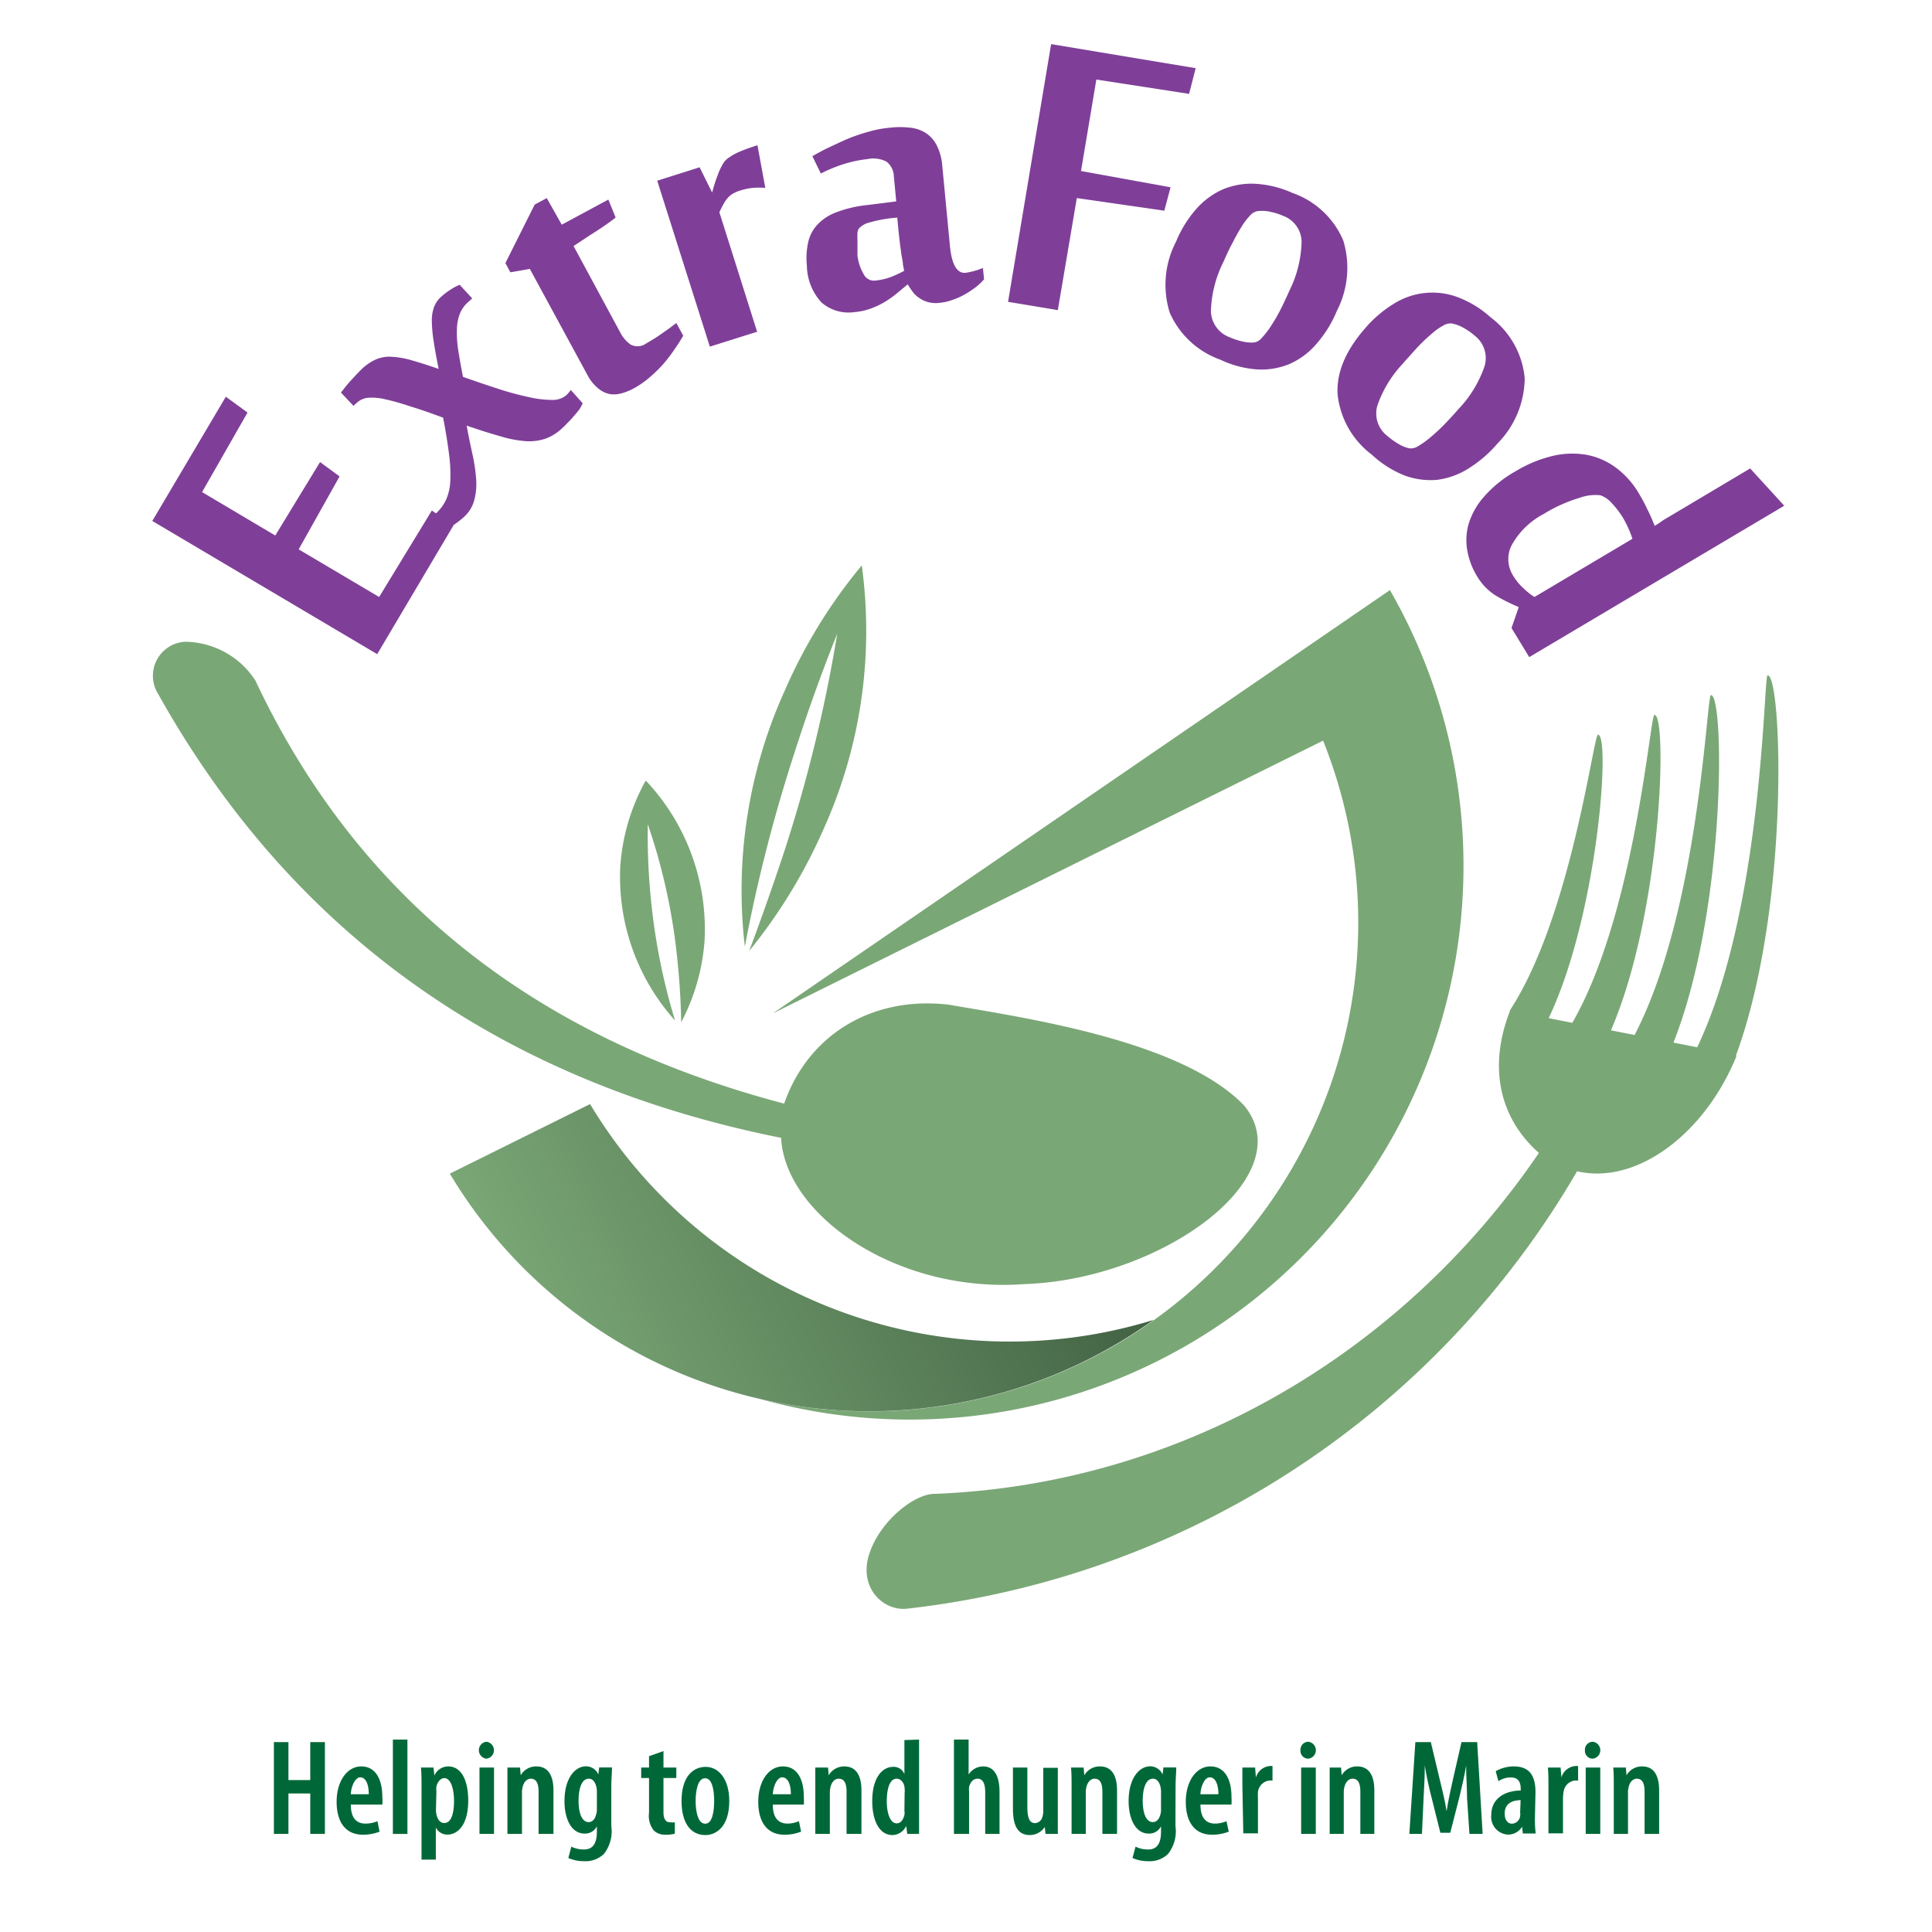 <svg xmlns="http://www.w3.org/2000/svg" xmlns:xlink="http://www.w3.org/1999/xlink" viewBox="0 0 170 170"><defs><style>.cls-1{fill:#fff;}.cls-2{fill:#7aa776;}.cls-3{fill:url(#linear-gradient);}.cls-4{fill:#7f3f98;}.cls-5{fill:#006838;}</style><linearGradient id="linear-gradient" x1="31.7" y1="111.52" x2="81.48" y2="111.52" gradientTransform="translate(-29.57 35.18) rotate(-26.37)" gradientUnits="userSpaceOnUse"><stop offset="0" stop-color="#7aa776"/><stop offset="1" stop-color="#426243"/></linearGradient></defs><title>extra-food-marin</title><g id="Layer_2" data-name="Layer 2"><g id="Layer_1-2" data-name="Layer 1"><rect class="cls-1" width="170" height="170"/><path class="cls-2" d="M69.06,60.75a42.61,42.61,0,0,0-3.52,22.54,137.39,137.39,0,0,1,4.35-17c1.2-3.76,2.49-7.32,3.78-10.53a129.31,129.31,0,0,1-4.75,19.43c-1,3-2,5.83-3,8.49a46.81,46.81,0,0,0,6.49-10.6,42.44,42.44,0,0,0,3.42-23.33A45.81,45.81,0,0,0,69.06,60.75Z"/><path class="cls-2" d="M54.58,76.24A18.92,18.92,0,0,0,59.4,89.8a54.54,54.54,0,0,1-2.11-10.53A57.26,57.26,0,0,1,57,72.53a52.36,52.36,0,0,1,2.61,12c.2,1.9.3,3.71.33,5.42A18.16,18.16,0,0,0,62,82.68a19.06,19.06,0,0,0-5.18-14A18,18,0,0,0,54.58,76.24Z"/><path class="cls-2" d="M122.32,51.91,68,89.17l48.42-24a43,43,0,0,1-49.56,57.92,48.72,48.72,0,0,0,55.44-71.17Z"/><path class="cls-3" d="M51.92,97.15l-12.34,6.12a43,43,0,0,0,56,16.43,43.92,43.92,0,0,0,5.93-3.56A43.06,43.06,0,0,1,51.92,97.15Z"/><path class="cls-2" d="M83.45,88.4c7,1.2,20.52,3.19,26,8.85,5.17,6.21-7.11,15.33-19.31,15.74-11.29.84-21.07-6.13-21.41-12.87C45.52,95.48,26.37,83.33,13.92,61.07a3,3,0,0,1,2.35-4.6,7.45,7.45,0,0,1,6.2,3.41C31.61,79.27,47.24,91.37,69,97.11,71.13,91,76.79,87.63,83.45,88.4Z"/><path class="cls-2" d="M132.85,89h0l0-.08a.06.06,0,0,0,0,0h0c5.33-8.15,7.31-23.84,7.74-24.27,1.15-.23.06,15.73-4.32,24.94l2.08.41c5.47-9.5,6.81-26.69,7.21-27.09,1.17-.26.73,17.21-3.81,27.75l2.08.41c5.64-10.83,6.33-29.53,6.7-29.9,1.21-.29,1.41,18.69-3.28,30.57l2.09.41c5.79-12.17,5.84-32.39,6.18-32.72,1.24-.33,2.09,20.16-2.75,33.39h0a1.54,1.54,0,0,0,0,.17h0c-2.85,6.93-8.87,11.28-14,10.07a78.32,78.32,0,0,1-58.86,38.48c-2.16.3-4.4-1.82-3.42-4.81s4-5.24,5.66-5.28c21.33-.78,41-12,53.26-30C131.59,98.05,131.13,93.4,132.85,89Z"/><path class="cls-4" d="M39.89,46.25l-6.7,11.31L13.4,45.84l6.47-10.93,1.91,1.39-4,7,6.44,3.82,3.94-6.46,1.72,1.26-3.6,6.42,7.08,4.19L38,44.92Z"/><path class="cls-4" d="M40.74,33.16c1.1.39,2.14.74,3.12,1.06s1.87.55,2.67.72a9.29,9.29,0,0,0,2,.25,1.91,1.91,0,0,0,1.26-.38,2.59,2.59,0,0,0,.25-.26,1.47,1.47,0,0,0,.18-.24l1.05,1.17A3.68,3.68,0,0,1,51,36c-.14.18-.3.38-.48.58a7.92,7.92,0,0,1-.56.61c-.2.21-.37.38-.53.52a4.12,4.12,0,0,1-1.44.89,4.47,4.47,0,0,1-1.72.22A10.37,10.37,0,0,1,44,38.38q-1.26-.35-2.94-.93c.17.9.34,1.75.52,2.55a15,15,0,0,1,.32,2.2,5.5,5.5,0,0,1-.18,1.85,3.06,3.06,0,0,1-.93,1.47c-.2.18-.47.39-.8.63a3.29,3.29,0,0,1-.84.46l-1.08-1.18.15-.13a4,4,0,0,0,1-1.26,4.55,4.55,0,0,0,.4-1.66,13.11,13.11,0,0,0-.1-2.34c-.11-.91-.28-2-.53-3.29-1.11-.41-2.08-.75-2.92-1a20.28,20.28,0,0,0-2.15-.61A5,5,0,0,0,32.4,35a1.7,1.7,0,0,0-1,.44l-.3.27L30,34.54l.41-.52c.17-.21.35-.42.54-.62s.37-.41.54-.58.3-.31.4-.4a4.32,4.32,0,0,1,1.2-.8,3.1,3.1,0,0,1,1.35-.23,7.94,7.94,0,0,1,1.74.3c.66.19,1.47.44,2.42.77-.18-.89-.33-1.68-.43-2.36A12.56,12.56,0,0,1,38,28.32a3.45,3.45,0,0,1,.18-1.27,2.29,2.29,0,0,1,.64-.94,6.57,6.57,0,0,1,.77-.59,4.63,4.63,0,0,1,.86-.46l1.1,1.2-.41.37a2.67,2.67,0,0,0-.65.91,3.92,3.92,0,0,0-.28,1.31,10,10,0,0,0,.09,1.83C40.41,31.38,40.55,32.21,40.74,33.16Z"/><path class="cls-4" d="M46.62,23.66l-1.71.3-.44-.81L47.05,18l1.06-.57,1.32,2.34,4.1-2.21.64,1.58c-.28.23-.63.48-1.05.77s-.83.55-1.23.8l-1.42.94,4.1,7.59a2.94,2.94,0,0,0,.92,1.08,1.3,1.3,0,0,0,1.37-.1l.58-.34c.24-.15.49-.31.74-.49s.5-.35.74-.52l.59-.45.61,1.12c-.22.38-.48.79-.79,1.23a13.45,13.45,0,0,1-1,1.3,12.34,12.34,0,0,1-1.22,1.18,8,8,0,0,1-1.3.9,5.32,5.32,0,0,1-1.05.44,2.49,2.49,0,0,1-1.08.09,2.24,2.24,0,0,1-1-.47,3.76,3.76,0,0,1-1-1.23Z"/><path class="cls-4" d="M67.34,16.53a8.55,8.55,0,0,0-1.11,0,5.72,5.72,0,0,0-1.08.23,3,3,0,0,0-.62.26,1.71,1.71,0,0,0-.47.37,2.47,2.47,0,0,0-.38.54c-.12.21-.25.46-.38.75l3.32,10.51-4.16,1.31L57.83,15.9l3.73-1.18,1.1,2.22h0l.21-.73c.09-.28.19-.56.3-.85a5,5,0,0,1,.37-.81,1.72,1.72,0,0,1,.48-.6,5.22,5.22,0,0,1,1.15-.64c.45-.19.94-.36,1.48-.53Z"/><path class="cls-4" d="M85,24a6.57,6.57,0,0,0,1.49-.42l.1,1a5.83,5.83,0,0,1-.76.71,8.85,8.85,0,0,1-1,.65,6.09,6.09,0,0,1-1.08.47,4.44,4.44,0,0,1-1.1.24,2.6,2.6,0,0,1-1-.07,2.56,2.56,0,0,1-.78-.37,2.37,2.37,0,0,1-.58-.56q-.24-.33-.42-.63l-1,.83a8.41,8.41,0,0,1-1.06.74,6.83,6.83,0,0,1-1.19.56,5.39,5.39,0,0,1-1.42.31,3.62,3.62,0,0,1-2.92-.85A4.88,4.88,0,0,1,71,23.4a6.5,6.5,0,0,1,.12-2.11,3.3,3.3,0,0,1,.85-1.57,4.4,4.4,0,0,1,1.67-1.06,10.71,10.71,0,0,1,2.6-.61l2.62-.33-.21-2.22A1.69,1.69,0,0,0,78,14.22,2.55,2.55,0,0,0,76.32,14a10.6,10.6,0,0,0-1.88.38,12.31,12.31,0,0,0-2.21.89l-.75-1.53c.51-.28,1-.56,1.59-.83s1.11-.53,1.68-.76a16.29,16.29,0,0,1,1.75-.58,9.38,9.38,0,0,1,1.79-.33,7.5,7.5,0,0,1,1.84,0,3.13,3.13,0,0,1,1.4.51,2.85,2.85,0,0,1,.93,1.11,4.94,4.94,0,0,1,.46,1.81l.67,7C83.75,23.32,84.23,24.1,85,24Zm-5.46-.21q0-.11-.09-.51c0-.27-.1-.62-.15-1s-.12-.9-.18-1.43-.11-1.11-.17-1.7a11.82,11.82,0,0,0-2.38.41,1.9,1.9,0,0,0-1,.55.81.81,0,0,0-.12.39,5.7,5.7,0,0,0,0,.62c0,.23,0,.46,0,.7s0,.46,0,.66A4.17,4.17,0,0,0,76,24.13a1,1,0,0,0,1,.56,5.78,5.78,0,0,0,1.35-.3A10.59,10.59,0,0,0,79.58,23.82Z"/><path class="cls-4" d="M93.08,27.29l-4.38-.73L92.49,3.88,105.21,6l-.58,2.26L96.47,7l-1.35,8.05L103,16.48l-.55,2.06-7.7-1.11Z"/><path class="cls-4" d="M107.38,31.65a7.67,7.67,0,0,1-4.45-4.13,8.2,8.2,0,0,1,.55-6.25,10.27,10.27,0,0,1,1.77-2.87,6.85,6.85,0,0,1,2.33-1.73,6.59,6.59,0,0,1,2.86-.5,9.26,9.26,0,0,1,3.29.81,7.56,7.56,0,0,1,4.47,4.19,8.27,8.27,0,0,1-.56,6.17,10.35,10.35,0,0,1-1.78,2.89A6.6,6.6,0,0,1,113.53,32a6.45,6.45,0,0,1-2.86.51A9.08,9.08,0,0,1,107.38,31.65Zm.27-8.6a10.34,10.34,0,0,0-1.1,4.36,2.52,2.52,0,0,0,1.66,2.27,6.13,6.13,0,0,0,1.17.38,3.24,3.24,0,0,0,1,.07,1.08,1.08,0,0,0,.64-.39,7.44,7.44,0,0,0,.78-1,16,16,0,0,0,.84-1.43c.28-.55.55-1.13.82-1.74a10.21,10.21,0,0,0,1.07-4.34A2.47,2.47,0,0,0,112.92,19a5.48,5.48,0,0,0-1.17-.37,3.3,3.3,0,0,0-1.12-.05,1.21,1.21,0,0,0-.65.4,5.4,5.4,0,0,0-.75,1,16.12,16.12,0,0,0-.79,1.42C108.17,21.89,107.91,22.45,107.65,23.05Z"/><path class="cls-4" d="M120.7,40a7.63,7.63,0,0,1-3-5.28q-.18-2.84,2.39-5.8a10.64,10.64,0,0,1,2.55-2.19,6.37,6.37,0,0,1,5.63-.58,9.17,9.17,0,0,1,2.89,1.77,7.56,7.56,0,0,1,3,5.34A8.27,8.27,0,0,1,131.79,39a11.07,11.07,0,0,1-2.57,2.22,6.75,6.75,0,0,1-2.75,1,6.6,6.6,0,0,1-2.88-.38A9.29,9.29,0,0,1,120.7,40Zm2.85-8.12a10.23,10.23,0,0,0-2.36,3.83,2.49,2.49,0,0,0,.9,2.66,6.28,6.28,0,0,0,1,.71,2.81,2.81,0,0,0,.94.37,1.15,1.15,0,0,0,.73-.18,7.29,7.29,0,0,0,1-.7A16.2,16.2,0,0,0,127,37.44c.43-.44.87-.91,1.3-1.41a10.26,10.26,0,0,0,2.33-3.81,2.49,2.49,0,0,0-.85-2.67,5.79,5.79,0,0,0-1-.7,3.38,3.38,0,0,0-1.05-.39,1.23,1.23,0,0,0-.74.19,5.11,5.11,0,0,0-1,.71,14.82,14.82,0,0,0-1.19,1.12C124.4,30.91,124,31.37,123.55,31.86Z"/><path class="cls-4" d="M145.6,46.27c.2-.12.39-.24.57-.37s.31-.21.47-.3l.42-.25L154,41.22l3,3.28L134.56,57.82,133,55.26l.62-1.79,0-.06a15.57,15.57,0,0,1-2-1,5.05,5.05,0,0,1-1.69-1.77,6.54,6.54,0,0,1-.82-2.19,5.26,5.26,0,0,1,.12-2.36,6.5,6.5,0,0,1,1.33-2.36,10.48,10.48,0,0,1,2.76-2.24,11.48,11.48,0,0,1,3.29-1.37,7.48,7.48,0,0,1,3-.1,6.28,6.28,0,0,1,2.59,1.14,7.66,7.66,0,0,1,2.05,2.33,15,15,0,0,1,.71,1.34C145.19,45.27,145.4,45.77,145.6,46.27Zm-9.76-1.05A6.84,6.84,0,0,0,133,48a2.7,2.7,0,0,0,.13,2.63,4.72,4.72,0,0,0,.89,1.1,5.83,5.83,0,0,0,1,.8l8.62-5.12a9.39,9.39,0,0,0-.82-1.83,7.67,7.67,0,0,0-1-1.31,2.36,2.36,0,0,0-1-.69,4,4,0,0,0-1.81.22A13.17,13.17,0,0,0,135.84,45.22Z"/><path class="cls-5" d="M25.38,153.29v3.34H27.3v-3.34h1.29v8.08H27.3v-3.56H25.38v3.56H24.1v-8.08Z"/><path class="cls-5" d="M30.87,158.79c0,1.31.61,1.67,1.29,1.67a2.63,2.63,0,0,0,1.05-.21l.19.92a4,4,0,0,1-1.46.27c-1.52,0-2.32-1.09-2.32-2.9s.92-3.11,2.17-3.11,1.85,1.12,1.85,2.68a3.68,3.68,0,0,1,0,.68Zm1.58-.91c0-.94-.3-1.49-.75-1.49s-.81.81-.83,1.49Z"/><path class="cls-5" d="M34.57,153.07h1.28v8.3H34.57Z"/><path class="cls-5" d="M37.09,157.36c0-.79,0-1.34-.05-1.83h1.11l.07.71h0a1.33,1.33,0,0,1,1.22-.81c1.17,0,1.76,1.25,1.76,3,0,2.14-.91,3-1.85,3a1.13,1.13,0,0,1-1-.62h0v2.82H37.09Zm1.27,1.88a1.88,1.88,0,0,0,.06.49c.15.56.45.68.67.68.65,0,.86-.92.86-1.95s-.27-2-.86-2c-.33,0-.61.36-.69.76a1.91,1.91,0,0,0,0,.43Z"/><path class="cls-5" d="M42.8,154.75a.75.75,0,0,1,0-1.49.75.75,0,0,1,0,1.49Zm-.61,6.62v-5.84h1.28v5.84Z"/><path class="cls-5" d="M44.65,157.17c0-.66,0-1.13,0-1.64h1.11l.06.68h0a1.55,1.55,0,0,1,1.38-.78c1,0,1.5.76,1.5,2.11v3.83H47.39v-3.71c0-.58-.12-1.15-.68-1.15-.31,0-.6.24-.72.72a1.84,1.84,0,0,0-.06.53v3.61H44.65Z"/><path class="cls-5" d="M53.79,160.67a3.24,3.24,0,0,1-.65,2.46,2.33,2.33,0,0,1-1.74.64,3.4,3.4,0,0,1-1.39-.28l.26-1a2.53,2.53,0,0,0,1.11.25c.76,0,1.14-.49,1.14-1.58v-.46h0a1.16,1.16,0,0,1-1.08.64c-1.18,0-1.77-1.32-1.77-2.86,0-2,.92-3.06,1.9-3.06a1.19,1.19,0,0,1,1.08.72h0l.07-.62h1.13c0,.48-.06,1-.06,1.83Zm-1.27-3.07a1.86,1.86,0,0,0-.06-.43c-.09-.31-.27-.66-.65-.66-.61,0-.9.83-.9,1.93,0,1.27.38,1.89.87,1.89.24,0,.52-.12.66-.62a1.33,1.33,0,0,0,.08-.49Z"/><path class="cls-5" d="M58.38,154.08v1.45h1.13v.92H58.38v3c0,.72.28.9.6.9a2.46,2.46,0,0,0,.4,0l0,1a3,3,0,0,1-.84.09,1.44,1.44,0,0,1-1-.36,2.06,2.06,0,0,1-.43-1.58v-3.05h-.69v-.92h.69v-1Z"/><path class="cls-5" d="M62.06,161.47c-1.24,0-2.09-1-2.09-3,0-2.13,1-3,2.13-3s2.07,1.07,2.07,3c0,2.36-1.23,3-2.1,3Zm0-1c.64,0,.78-1.15.78-2s-.14-2-.8-2-.83,1.17-.83,2,.17,2,.84,2Z"/><path class="cls-5" d="M68,158.79c0,1.31.62,1.67,1.3,1.67a2.61,2.61,0,0,0,1-.21l.19.92a4,4,0,0,1-1.46.27c-1.51,0-2.31-1.09-2.31-2.9s.92-3.11,2.17-3.11,1.84,1.12,1.84,2.68a5.32,5.32,0,0,1,0,.68Zm1.59-.91c0-.94-.3-1.49-.76-1.49s-.8.81-.83,1.49Z"/><path class="cls-5" d="M71.74,157.17c0-.66,0-1.13,0-1.64h1.12l.06.68h0a1.57,1.57,0,0,1,1.38-.78c1,0,1.5.76,1.5,2.11v3.83H74.49v-3.71c0-.58-.12-1.15-.69-1.15-.31,0-.6.24-.72.72a2.28,2.28,0,0,0-.06.53v3.61H71.74Z"/><path class="cls-5" d="M80.87,153.07v6.72c0,.48,0,1.14,0,1.58H79.83l-.09-.7h0a1.38,1.38,0,0,1-1.21.8c-1.14,0-1.78-1.24-1.78-3,0-2.05.89-3,1.83-3a1,1,0,0,1,1,.64h0v-3Zm-1.27,4.69a1.5,1.5,0,0,0,0-.36c0-.47-.31-.89-.69-.89-.65,0-.88.93-.88,2s.32,1.93.86,1.93c.23,0,.53-.12.69-.73a1,1,0,0,0,0-.37Z"/><path class="cls-5" d="M83.94,153.07h1.29v3.07h0a1.67,1.67,0,0,1,.5-.49,1.52,1.52,0,0,1,.78-.22c.93,0,1.44.77,1.44,2.25v3.69H86.69v-3.65c0-.63-.13-1.21-.67-1.21-.34,0-.61.23-.75.72a2.89,2.89,0,0,0,0,.45v3.69H83.94Z"/><path class="cls-5" d="M93.08,159.67c0,.63,0,1.21,0,1.7H92l-.07-.61h0a1.58,1.58,0,0,1-1.31.71c-1.06,0-1.49-.81-1.49-2.33v-3.61H90.4V159c0,.84.14,1.42.67,1.42a.71.71,0,0,0,.66-.58,1.47,1.47,0,0,0,.07-.5v-3.79h1.28Z"/><path class="cls-5" d="M94.29,157.17c0-.66,0-1.13-.05-1.64h1.11l.06.68h0a1.56,1.56,0,0,1,1.38-.78c1,0,1.5.76,1.5,2.11v3.83H97v-3.71c0-.58-.12-1.15-.68-1.15-.31,0-.6.24-.72.72a1.84,1.84,0,0,0-.06.53v3.61H94.29Z"/><path class="cls-5" d="M103.43,160.67a3.24,3.24,0,0,1-.65,2.46,2.32,2.32,0,0,1-1.74.64,3.4,3.4,0,0,1-1.39-.28l.27-1a2.45,2.45,0,0,0,1.1.25c.77,0,1.14-.49,1.14-1.58v-.46h0a1.16,1.16,0,0,1-1.08.64c-1.18,0-1.77-1.32-1.77-2.86,0-2,.92-3.06,1.91-3.06a1.2,1.2,0,0,1,1.08.72h0l.07-.62h1.13c0,.48-.06,1-.06,1.83Zm-1.27-3.07a1.86,1.86,0,0,0-.06-.43c-.09-.31-.27-.66-.65-.66-.61,0-.9.83-.9,1.93,0,1.27.38,1.89.88,1.89.24,0,.51-.12.66-.62a1.32,1.32,0,0,0,.07-.49Z"/><path class="cls-5" d="M105.63,158.79c0,1.31.61,1.67,1.29,1.67a2.61,2.61,0,0,0,1-.21l.2.92a4,4,0,0,1-1.47.27c-1.51,0-2.31-1.09-2.31-2.9s.92-3.11,2.17-3.11,1.85,1.12,1.85,2.68a4.88,4.88,0,0,1,0,.68Zm1.58-.91c0-.94-.3-1.49-.76-1.49s-.8.81-.82,1.49Z"/><path class="cls-5" d="M109.32,157.17c0-.54,0-1.15,0-1.64h1.12l.07.87h0a1.4,1.4,0,0,1,1.18-1,1.09,1.09,0,0,1,.28,0v1.27h-.28a1.16,1.16,0,0,0-1,1,4.06,4.06,0,0,0,0,.56v3.09h-1.29Z"/><path class="cls-5" d="M115.11,154.75a.69.69,0,0,1-.68-.74.7.7,0,0,1,.69-.75.75.75,0,0,1,0,1.49Zm-.62,6.62v-5.84h1.29v5.84Z"/><path class="cls-5" d="M117,157.17c0-.66,0-1.13,0-1.64H118l.06.68h0a1.54,1.54,0,0,1,1.37-.78c1,0,1.5.76,1.5,2.11v3.83H119.7v-3.71c0-.58-.12-1.15-.68-1.15-.31,0-.6.24-.72.72a1.84,1.84,0,0,0-.06.53v3.61H117Z"/><path class="cls-5" d="M129.09,158.25c0-.91-.09-2-.08-2.9h0c-.15.89-.37,1.86-.56,2.64l-.84,3.28h-.87l-.8-3.2c-.21-.81-.43-1.82-.57-2.72h0c0,.91-.06,2-.11,2.94l-.14,3.08h-1.11l.53-8.08h1.36l.78,3.27c.25,1,.46,1.9.61,2.81h0c.14-.91.32-1.75.56-2.81l.75-3.27h1.38l.48,8.08h-1.16Z"/><path class="cls-5" d="M135.06,160a9.3,9.3,0,0,0,.07,1.33H134l-.07-.59h0a1.44,1.44,0,0,1-1.23.69,1.56,1.56,0,0,1-1.48-1.73c0-1.5,1.27-2.14,2.59-2.15v-.15c0-.62-.24-1-.87-1a1.92,1.92,0,0,0-1.09.33l-.24-.88a3.22,3.22,0,0,1,1.6-.42c1.51,0,1.9,1,1.9,2.28Zm-1.26-1.6c-.5,0-1.4.15-1.4,1.17,0,.66.34.9.63.9a.76.76,0,0,0,.73-.68.91.91,0,0,0,0-.3Z"/><path class="cls-5" d="M136.25,157.17c0-.54,0-1.15-.05-1.64h1.12l.07.87h0a1.4,1.4,0,0,1,1.19-1,1.14,1.14,0,0,1,.28,0v1.27h-.28a1.15,1.15,0,0,0-1,1,3.86,3.86,0,0,0-.05.56v3.09h-1.28Z"/><path class="cls-5" d="M140.14,154.75a.69.69,0,0,1-.68-.74.7.7,0,0,1,.69-.75.75.75,0,0,1,0,1.49Zm-.61,6.62v-5.84h1.28v5.84Z"/><path class="cls-5" d="M142,157.17c0-.66,0-1.13-.05-1.64h1.11l.06.68h0a1.55,1.55,0,0,1,1.38-.78c1,0,1.49.76,1.49,2.11v3.83h-1.28v-3.71c0-.58-.12-1.15-.68-1.15-.31,0-.6.24-.72.72a1.84,1.84,0,0,0-.06.53v3.61H142Z"/></g></g></svg>